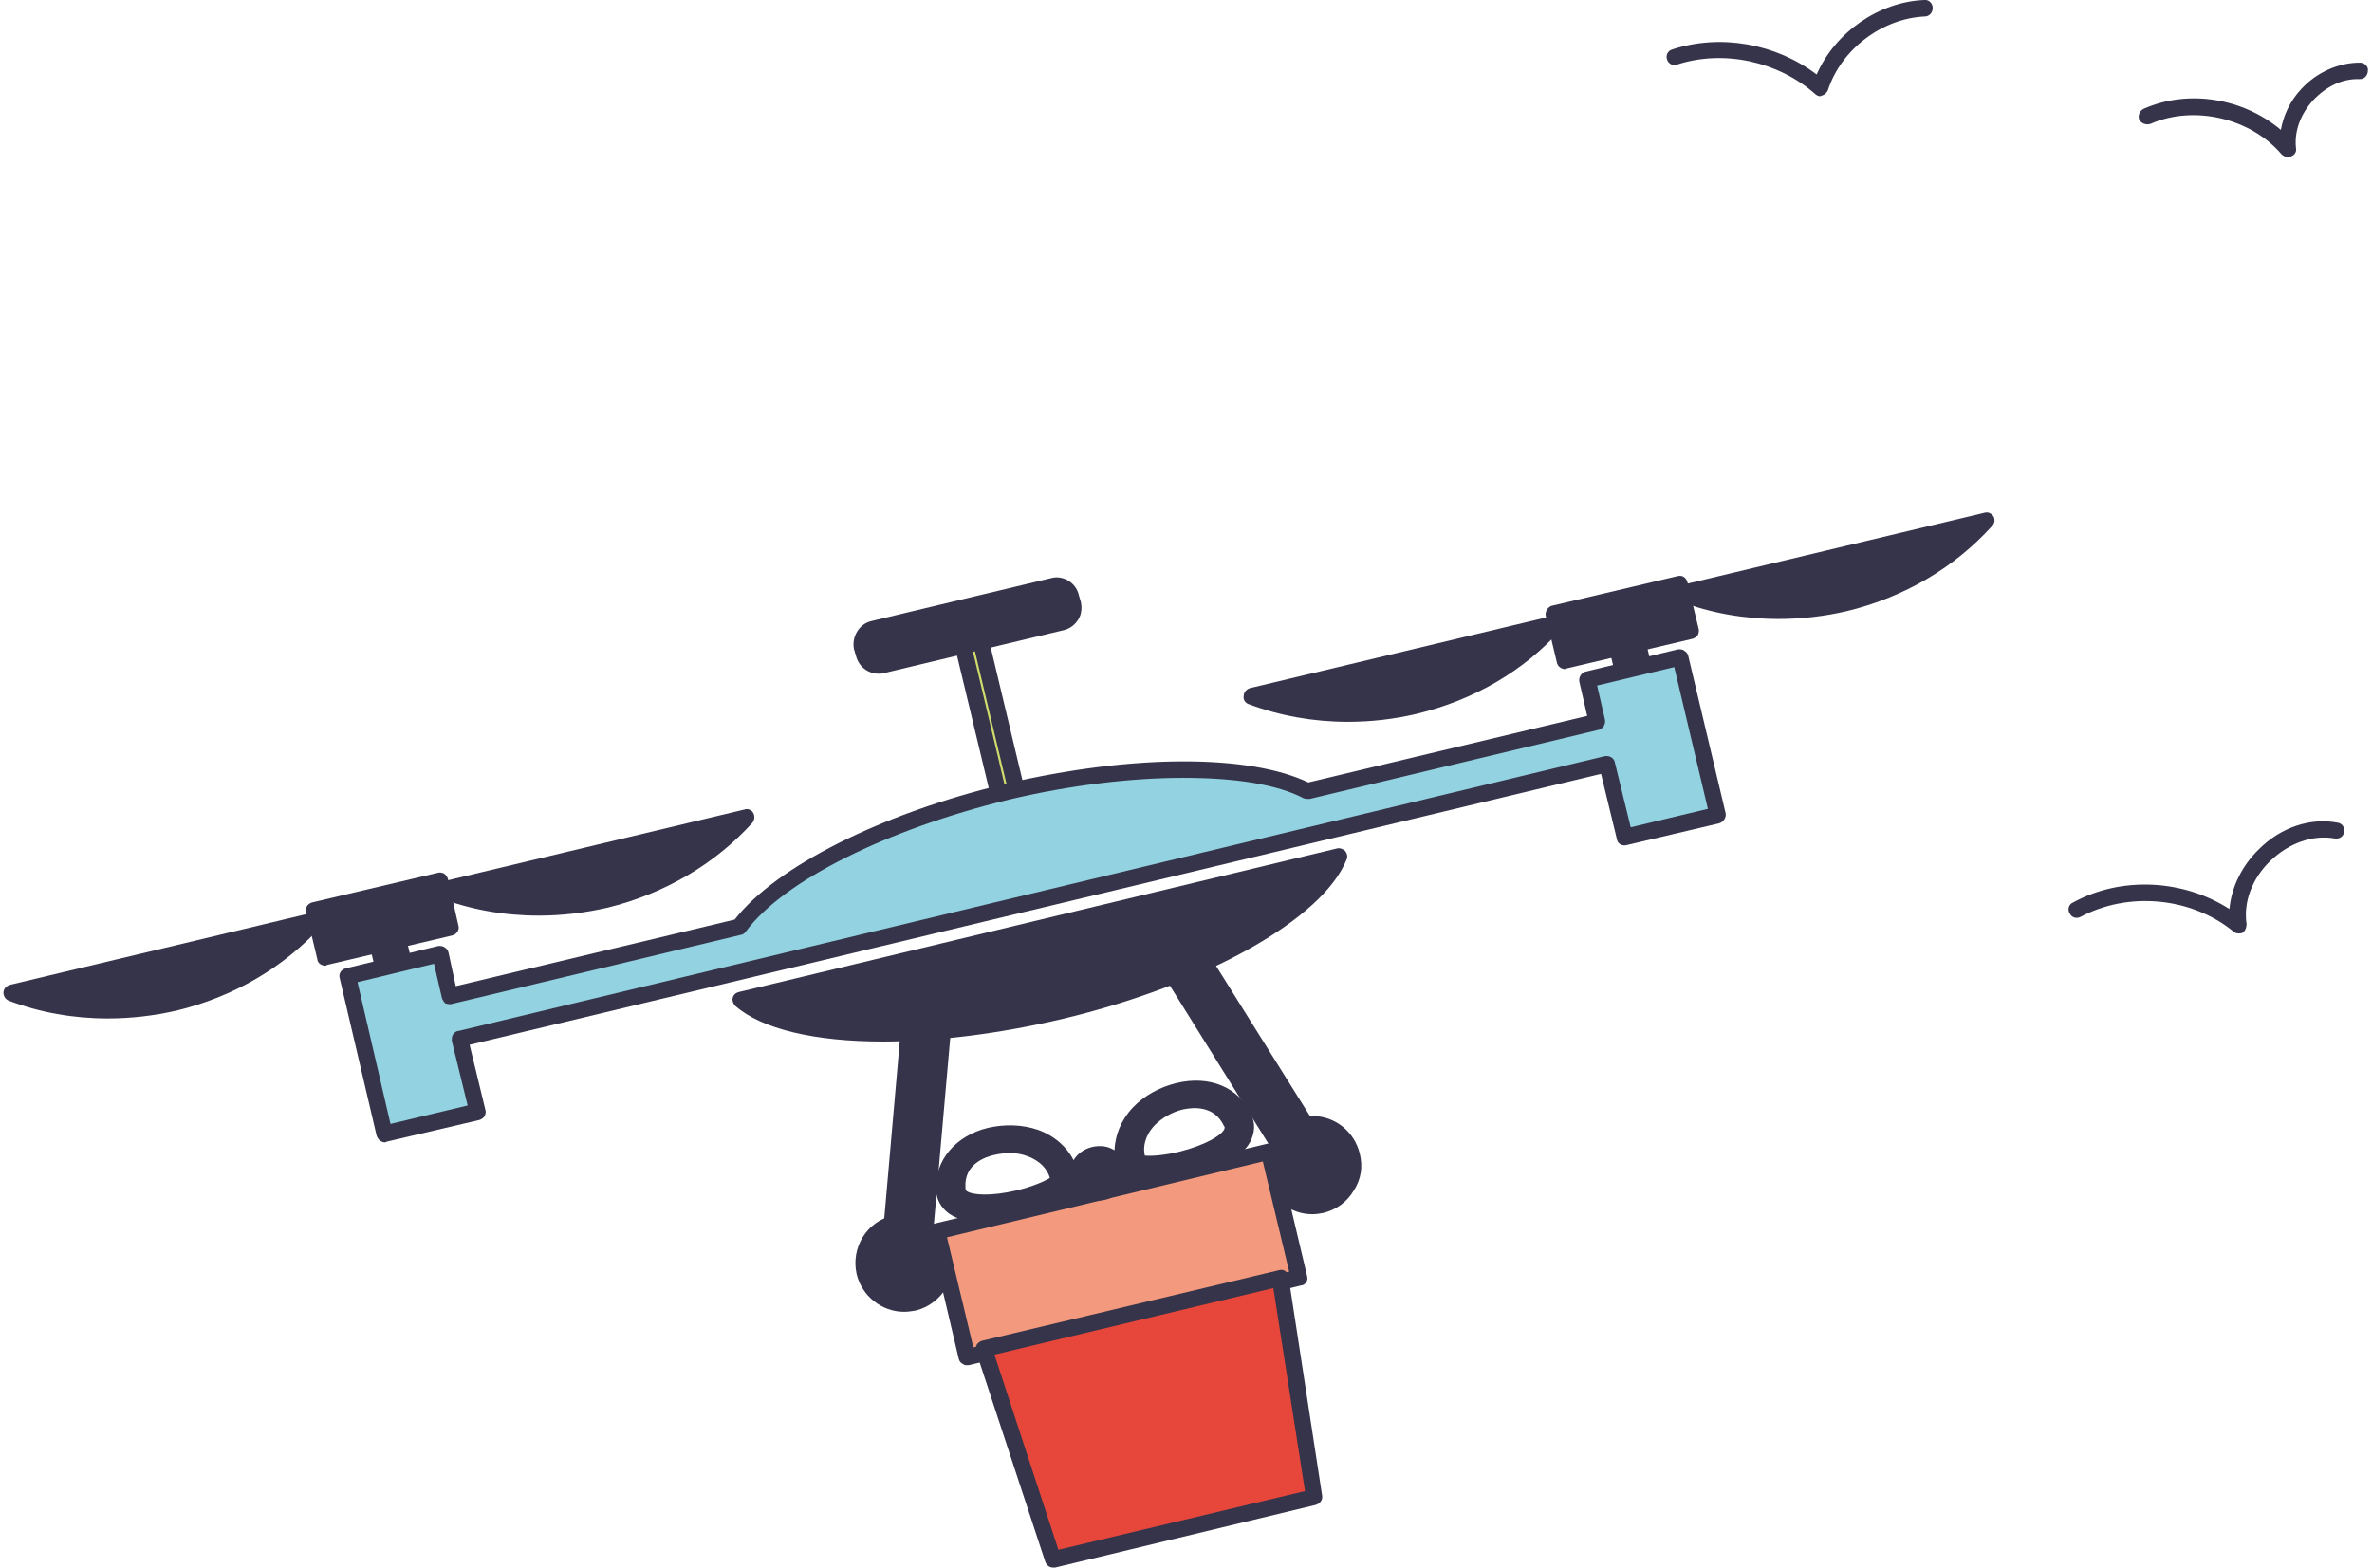<?xml version="1.0" encoding="UTF-8"?> <!-- Creator: CorelDRAW 2018 (64-Bit) --> <svg xmlns="http://www.w3.org/2000/svg" xmlns:xlink="http://www.w3.org/1999/xlink" xml:space="preserve" width="118px" height="78px" style="shape-rendering:geometricPrecision; text-rendering:geometricPrecision; image-rendering:optimizeQuality; fill-rule:evenodd; clip-rule:evenodd" viewBox="0 0 35870 23780"> <defs> <style type="text/css"> <![CDATA[ .fil3 {fill:#F39A7E;fill-rule:nonzero} .fil4 {fill:#E6473A;fill-rule:nonzero} .fil1 {fill:#D1DC6C;fill-rule:nonzero} .fil2 {fill:#93D2E0;fill-rule:nonzero} .fil0 {fill:#36344A;fill-rule:nonzero} ]]> </style> </defs> <g id="Слой_x0020_1">  <g id="_2232366755712"> <path class="fil0" d="M27550 1460c-30,0 -60,-20 -80,-40 -560,-490 -1380,-670 -2090,-440 -60,20 -130,-10 -150,-80 -20,-60 10,-130 80,-150 730,-240 1570,-90 2190,380 280,-640 940,-1100 1630,-1130 70,-10 130,50 130,120 0,70 -50,130 -120,130 -650,30 -1270,500 -1470,1120 -20,40 -50,70 -90,80 -10,0 -20,10 -30,10z"></path> <path class="fil0" d="M34650 2380c-40,0 -70,-10 -100,-40 -470,-550 -1330,-750 -1990,-460 -70,20 -140,-10 -170,-70 -20,-60 10,-130 70,-160 680,-300 1510,-160 2080,320 40,-220 140,-440 310,-620 240,-260 570,-400 890,-400 70,0 130,60 120,120 0,70 -50,130 -120,130 -270,-10 -510,110 -710,320 -190,210 -290,470 -260,730 10,50 -20,100 -70,120 -20,10 -40,10 -50,10z"></path> <path class="fil0" d="M33890 14160c-20,0 -50,-10 -70,-30 -640,-520 -1590,-610 -2320,-220 -60,30 -130,10 -160,-50 -40,-60 -20,-140 50,-170 730,-400 1670,-350 2370,100 30,-330 190,-660 450,-910 330,-330 780,-480 1190,-400 70,10 110,70 100,140 -10,70 -70,110 -140,100 -340,-60 -700,70 -980,340 -280,270 -410,630 -360,960 0,50 -20,100 -60,130 -20,10 -40,10 -70,10z"></path> <polygon class="fil0" points="13970,18690 13450,18820 13760,15390 14280,15270 "></polygon> <path class="fil0" d="M13870 15490l-280 3170 270 -70 280 -3160 -270 60zm-420 3450c-30,0 -60,-10 -80,-30 -30,-30 -50,-60 -40,-100l300 -3430c10,-50 50,-100 100,-110l520 -120c40,-10 80,0 110,20 30,30 50,70 40,110l-300 3420c-10,60 -50,100 -100,110l-520 130c-10,0 -20,0 -30,0z"></path> <path class="fil0" d="M14260 19010c80,330 -120,670 -450,750 -330,80 -670,-130 -750,-460 -80,-330 130,-660 460,-740 330,-80 660,120 740,450z"></path> <path class="fil0" d="M13660 18660c-30,0 -70,10 -110,20 -270,60 -430,330 -370,590 70,260 330,430 600,370 260,-70 430,-330 360,-600 -50,-220 -250,-380 -480,-380zm0 1240c-340,0 -640,-240 -720,-570 -90,-400 150,-800 550,-890 60,-20 120,-20 170,-20 350,0 640,230 720,560 100,400 -150,800 -540,900 -60,10 -120,20 -180,20z"></path> <polygon class="fil0" points="19370,17400 19890,17280 18060,14360 17540,14490 "></polygon> <path class="fil0" d="M17740 14570l1680 2690 270 -60 -1680 -2700 -270 70zm1630 2950c-50,0 -80,-20 -110,-50l-1820 -2920c-20,-30 -30,-70 -10,-110 10,-40 40,-60 80,-70l520 -130c60,-10 110,10 140,60l1820 2910c20,30 30,80 10,110 -10,40 -40,70 -80,80l-520 120c-10,0 -20,0 -30,0z"></path> <path class="fil0" d="M19250 17820c80,330 410,540 740,460 340,-80 540,-420 460,-750 -80,-330 -410,-530 -740,-450 -330,70 -540,410 -460,740z"></path> <path class="fil0" d="M19850 17180c-40,0 -80,10 -110,20 -130,30 -240,110 -310,220 -70,110 -90,240 -60,370 60,260 330,430 600,370 120,-40 230,-110 300,-230 70,-110 90,-240 60,-370 -50,-220 -250,-380 -480,-380zm0 1240c-340,0 -640,-240 -720,-570 -50,-190 -10,-390 90,-560 100,-170 270,-290 460,-340 60,-10 110,-20 170,-20 350,0 640,240 720,570 50,200 20,390 -90,560 -100,170 -260,290 -460,340 -50,10 -110,20 -170,20z"></path> <polygon class="fil0" points="6090,14690 5780,14760 5610,14050 5920,13980 "></polygon> <path class="fil0" d="M5760 14150l110 460 70 -10 -110 -470 -70 20zm20 740c-20,0 -50,-10 -70,-20 -20,-20 -40,-50 -50,-80l-170 -710c-20,-60 20,-130 90,-150l310 -70c30,-10 60,0 90,20 30,10 50,40 60,70l170 710c10,70 -30,130 -90,150l-310 70c-10,10 -20,10 -30,10z"></path> <polygon class="fil0" points="6780,14070 4880,14520 4710,13820 6620,13360 "></polygon> <path class="fil0" d="M4860 13910l110 460 1670 -390 -120 -470 -1660 400zm20 740c-30,0 -50,-10 -70,-20 -30,-20 -50,-50 -50,-80l-170 -710c-20,-60 20,-130 90,-150l1910 -450c30,-10 60,0 90,10 30,20 50,50 60,80l160 710c20,60 -20,130 -90,150l-1910 450c0,10 -10,10 -20,10z"></path> <path class="fil0" d="M2600 15210c870,-210 1600,-660 2140,-1250l-4620 1100c740,290 1610,360 2480,150z"></path> <path class="fil0" d="M580 15080c330,80 660,130 1000,130l0 0c330,0 660,-40 990,-120 670,-160 1270,-470 1760,-910l-3750 900zm1000 370l0 0c-520,0 -1030,-90 -1500,-270 -50,-20 -80,-70 -80,-120 0,-60 40,-100 100,-120l4610 -1100c50,-10 100,10 130,60 30,40 20,100 -10,140 -580,640 -1340,1080 -2200,1290 -350,80 -700,120 -1050,120z"></path> <path class="fil0" d="M9130 13650c870,-210 1600,-660 2140,-1250l-4610 1100c740,290 1600,360 2470,150z"></path> <path class="fil0" d="M7110 13520c330,80 660,120 1010,120l0 0c320,0 650,-40 980,-110 670,-160 1270,-470 1760,-910l-3750 900zm1010 370l0 0c-530,0 -1030,-90 -1510,-270 -50,-20 -80,-70 -80,-130 0,-50 40,-100 100,-110l4610 -1100c50,-20 110,10 130,50 30,50 20,110 -10,150 -570,630 -1340,1080 -2200,1290 -350,80 -700,120 -1040,120z"></path> <polygon class="fil0" points="24890,10190 24580,10260 24420,9550 24720,9480 "></polygon> <path class="fil0" d="M24560 9650l120 460 60 -10 -110 -470 -70 20zm20 740c-50,0 -100,-40 -120,-100l-170 -710c0,-30 0,-60 20,-90 20,-30 40,-50 80,-60l300 -70c70,-20 140,30 150,90l170 710c10,30 10,70 -10,90 -20,30 -50,50 -80,60l-310 70c-10,10 -20,10 -30,10z"></path> <polygon class="fil0" points="25590,9570 23680,10020 23510,9320 25420,8860 "></polygon> <path class="fil0" d="M23660 9410l110 460 1670 -400 -110 -460 -1670 400zm20 740c-50,0 -110,-40 -120,-100l-170 -710c-10,-60 30,-130 90,-150l1910 -450c70,-20 130,20 150,90l170 710c10,30 0,60 -10,90 -20,30 -50,50 -80,60l-1910 450c-10,10 -20,10 -30,10z"></path> <path class="fil0" d="M21400 10710c870,-210 1610,-660 2140,-1250l-4610 1100c740,290 1600,360 2470,150z"></path> <path class="fil0" d="M19390 10580c320,80 660,130 1000,130l0 0c330,0 660,-40 980,-120 670,-160 1280,-470 1770,-910l-3750 900zm1000 370l0 0c-520,0 -1030,-90 -1510,-270 -50,-20 -80,-70 -70,-120 0,-60 40,-100 90,-120l4610 -1100c50,-10 110,10 140,60 20,40 20,100 -20,140 -570,640 -1330,1080 -2200,1290 -340,80 -690,120 -1040,120z"></path> <path class="fil0" d="M27930 9150c870,-210 1610,-660 2140,-1250l-4610 1100c740,290 1600,350 2470,150z"></path> <path class="fil0" d="M25920 9020c630,160 1320,170 1980,10 680,-160 1280,-470 1770,-910l-3750 900zm1000 370l0 0c-520,0 -1030,-90 -1500,-270 -50,-20 -90,-70 -80,-130 0,-50 40,-100 90,-110l4610 -1100c60,-20 110,10 140,50 30,50 20,110 -20,150 -570,630 -1330,1080 -2200,1290 -340,80 -690,120 -1040,120z"></path> <polygon class="fil1" points="15450,12350 15180,12420 14540,9740 14810,9670 "></polygon> <path class="fil0" d="M14690 9830l580 2440 30 -10 -580 -2440 -30 10zm490 2710c-60,0 -110,-40 -120,-100l-640 -2670c-20,-70 20,-140 90,-150l270 -70c30,-10 60,0 90,20 30,20 50,40 60,70l640 2680c10,30 0,70 -20,100 -10,20 -40,40 -70,50l-270 70c-10,0 -20,0 -30,0z"></path> <path class="fil0" d="M16100 9430l-2820 670c-100,30 -200,-30 -220,-130l-50 -200c-20,-100 40,-200 140,-220l2810 -670c100,-30 200,30 220,130l50 200c20,100 -40,200 -130,220z"></path> <path class="fil0" d="M15970 9010c-10,0 -20,0 -30,0l-2710 650c-60,10 -100,70 -90,130l30 100c10,60 70,100 130,80l2720 -650c30,-10 50,-20 70,-50 10,-20 10,-50 10,-80l-30 -100c-10,-50 -50,-80 -100,-80zm-2700 1210c-160,0 -300,-110 -340,-270l-30 -100c-40,-190 80,-390 270,-430l2720 -650c180,-50 380,70 420,260l30 100c20,100 10,190 -40,270 -50,80 -130,140 -220,160l-2720 650c-30,10 -60,10 -90,10z"></path> <path class="fil2" d="M24590 12700l1400 -330 -560 -2400 -1410 340 150 640 -4390 1050c-850,-430 -2620,-450 -4550,10 -1940,470 -3510,1280 -4070,2050l-4390 1050 -150 -640 -1400 340 560 2390 1410 -330 -270 -1110 4030 -960 4670 -1120 8700 -2090 270 1110z"></path> <path class="fil0" d="M5370 14900l500 2150 1170 -280 -240 -980c0,-40 0,-70 20,-100 20,-20 40,-50 80,-50l17390 -4170c70,-10 140,30 150,100l240 980 1170 -280 -510 -2150 -1170 280 120 520c10,70 -30,130 -90,150l-4390 1050c-30,0 -60,0 -90,-10 -400,-210 -1030,-310 -1820,-310 -800,0 -1720,110 -2650,330 -1850,450 -3420,1230 -3990,2000 -20,30 -50,50 -70,50l-4390 1050c-30,10 -70,0 -100,-10 -20,-20 -40,-50 -50,-80l-120 -520 -1160 280zm410 2430c-20,0 -40,-10 -60,-20 -30,-20 -50,-50 -60,-80l-560 -2390c-20,-70 20,-130 90,-150l1410 -340c30,0 60,0 90,20 30,20 50,40 60,80l110 510 4230 -1010c620,-800 2220,-1610 4110,-2060 940,-220 1880,-340 2700,-340 800,0 1450,110 1890,320l4230 -1010 -120 -520c-10,-70 30,-130 90,-150l1410 -340c30,0 70,0 90,20 30,20 50,40 60,70l570 2400c10,60 -30,130 -100,150l-1400 330c-70,20 -140,-20 -150,-90l-240 -990 -17160 4110 240 990c10,30 0,60 -10,90 -20,30 -50,50 -80,60l-1410 330c-10,10 -20,10 -30,10z"></path> <path class="fil0" d="M16020 15340c2190,-530 3900,-1500 4240,-2340l-9080 2170c680,600 2650,690 4840,170z"></path> <path class="fil0" d="M11480 15220c400,220 1060,340 1860,340 810,0 1730,-120 2650,-340 1890,-450 3500,-1280 4030,-2040l-8540 2040zm1860 580l0 0c-1040,0 -1840,-190 -2240,-540 -30,-30 -50,-80 -40,-120 10,-50 50,-80 90,-90l9080 -2180c40,-10 90,10 120,40 30,40 40,90 20,130 -360,900 -2130,1900 -4320,2420 -940,220 -1880,340 -2710,340z"></path> <polygon class="fil3" points="19650,19380 14610,20590 14160,18680 19200,17470 "></polygon> <path class="fil0" d="M14310 18770l400 1670 4790 -1150 -400 -1670 -4790 1150zm300 1940c-20,0 -40,0 -60,-20 -30,-10 -50,-40 -60,-70l-450 -1910c-20,-70 20,-130 90,-150l5040 -1210c60,-10 130,30 150,100l450 1900c10,40 10,70 -10,100 -20,30 -50,50 -80,50l-5040 1210c-10,0 -20,0 -30,0z"></path> <polygon class="fil4" points="19880,22710 15920,23660 14870,20460 19370,19390 "></polygon> <path class="fil0" d="M15030 20550l970 2960 3740 -890 -480 -3080 -4230 1010zm890 3230c-50,0 -100,-30 -120,-90l-1050 -3190c-10,-30 0,-70 10,-100 20,-30 50,-50 80,-60l4500 -1070c30,-10 70,-10 100,10 20,20 40,50 50,90l510 3320c10,60 -30,120 -100,140l-3950 950c-10,0 -20,0 -30,0z"></path> <path class="fil0" d="M18510 17140c-50,90 -280,230 -670,330 -250,60 -440,70 -530,60 -30,-130 0,-300 150,-460 110,-110 260,-200 430,-240 140,-30 470,-70 620,250 20,20 10,40 0,60zm-3150 920c-390,90 -660,70 -750,10 -10,-10 -20,-20 -20,-60 -20,-350 300,-460 440,-490 170,-40 350,-40 500,20 200,70 310,210 340,330 -80,50 -260,130 -510,190zm3560 -1160c-190,-410 -630,-590 -1130,-470 -250,60 -490,190 -660,370 -180,190 -270,420 -280,650 -90,-60 -210,-80 -340,-50 -120,30 -220,100 -280,200 -100,-200 -290,-370 -540,-460 -230,-80 -500,-90 -760,-30 -490,120 -800,490 -790,930 10,160 80,280 200,370 300,210 830,120 1120,50 260,-60 660,-190 810,-390 100,110 270,170 440,130 170,-40 290,-170 330,-320 220,120 630,50 900,-10 290,-70 800,-230 970,-550 70,-140 80,-280 10,-420z"></path> </g> </g> </svg> 